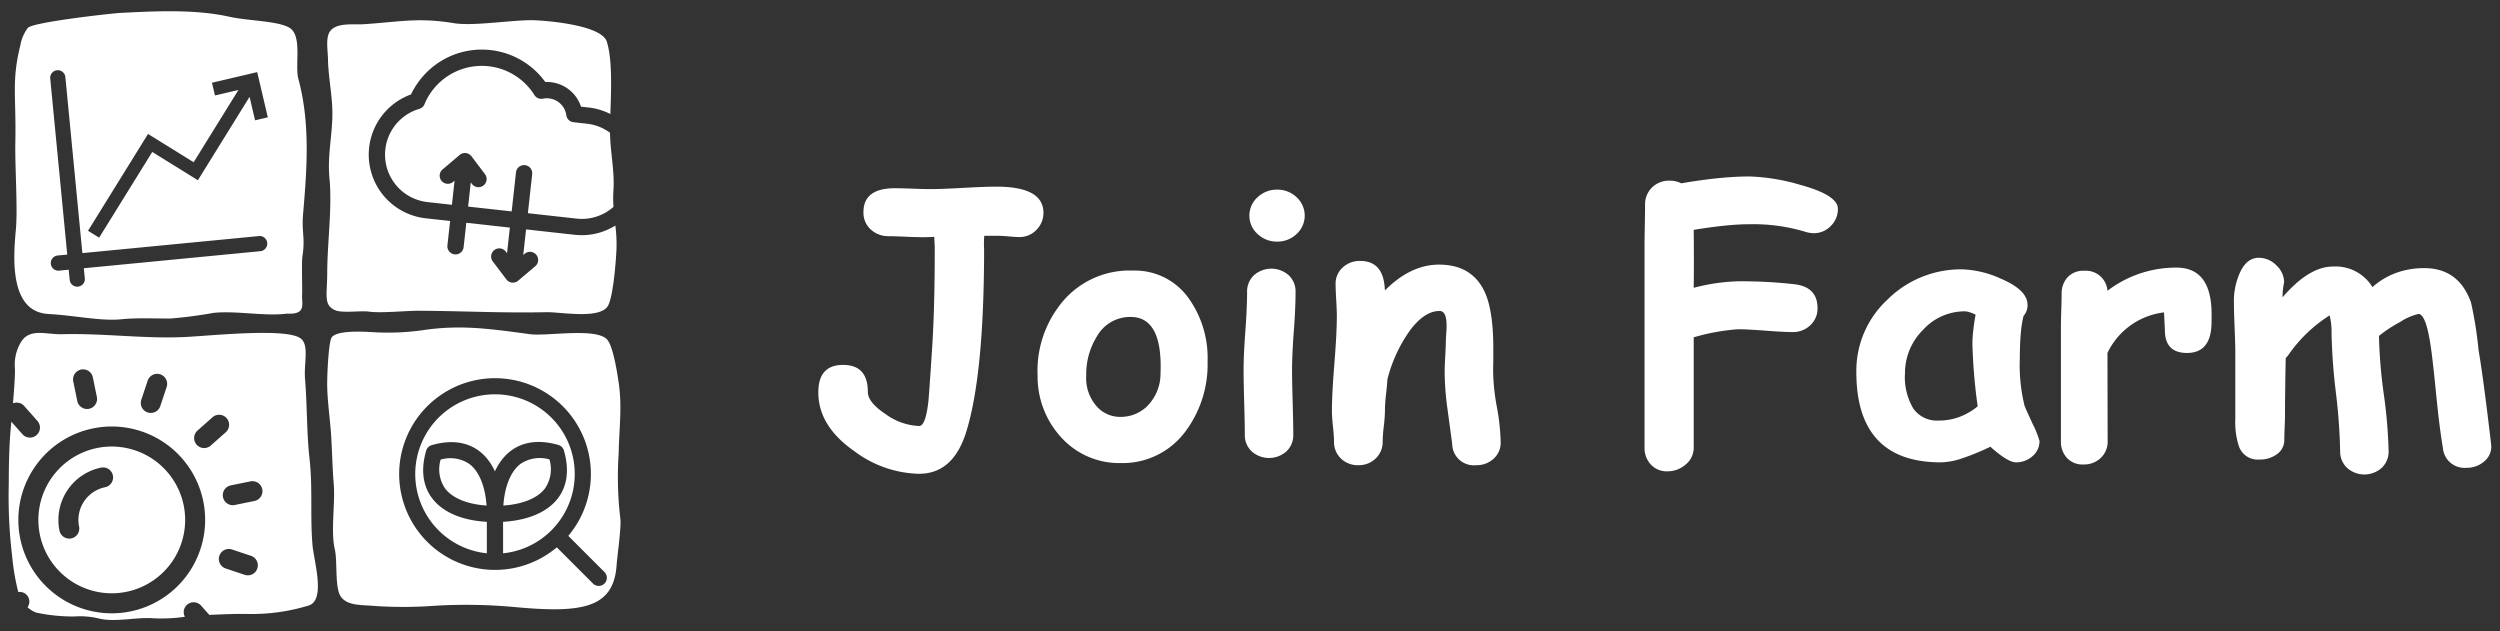 <svg data-name="圖層 1" xmlns="http://www.w3.org/2000/svg" viewBox="0 0 400 101"><rect x="0" y="0" width="400" height="101" fill="#333333" stroke="none"/><path d="M92.292 34.979a7.589 7.589 0 005.873-1.888 17.468 17.468 0 01-.018-2.566c.228-2.996-.508-6.206-.542-9.278a7.541 7.541 0 00-3.633-1.445l-2.211-.245a1.303 1.303 0 01-1.149-1.12 3.14 3.14 0 00-3.74-2.648 1.304 1.304 0 01-1.368-.586 9.922 9.922 0 00-17.58 1.463 1.302 1.302 0 01-.836.753 7.636 7.636 0 001.316 14.915l3.901.432.429-3.867-.24.202a1.304 1.304 0 11-1.686-1.99l2.74-2.321a1.304 1.304 0 011.883.208l2.165 2.865a1.304 1.304 0 01-2.081 1.572l-.189-.249-.428 3.867 6.968.771.693-6.26a1.305 1.305 0 012.594.287l-.694 6.26z" fill="#fff"/><path d="M92.004 37.571l-7.832-.867-.455 4.1.24-.202a1.304 1.304 0 111.686 1.99l-2.739 2.322a1.305 1.305 0 01-1.884-.21l-2.164-2.863a1.304 1.304 0 112.08-1.573l.189.249.454-4.1-6.968-.772-.432 3.901a1.304 1.304 0 11-2.593-.287l.432-3.9-3.9-.432a10.245 10.245 0 01-2.356-19.818 12.642 12.642 0 014.88-5.389 12.53 12.53 0 0116.605 3.402 5.75 5.75 0 015.715 3.943l1.298.144a10.123 10.123 0 013.399 1.034c.124-3.827.342-8.65-.562-11.561-.802-2.612-9.111-3.331-11.462-3.437-3.225-.147-9.777.989-12.984.466-5.752-.94-8.542-.23-14.416.162-1.653.11-4.569-.345-5.52 1.275-.614 1.05-.257 3.027-.239 4.249.039 2.822.666 5.676.704 8.478.058 3.571-.831 6.908-.464 10.674.452 4.645-.35 10.31-.36 15.137-.007 3.6-.646 5.217 1.38 5.99 1.109.428 4.096.01 5.265.18 1.906.28 6.063-.147 8.013-.135 7.525.044 13.04.376 20.45.23 2.257-.044 8.67 1.21 9.85-1.092.845-1.647 1.295-7.643 1.334-9.363a24.455 24.455 0 00-.191-3.41 10.14 10.14 0 01-6.453 1.485zM70.503 73.538a5.446 5.446 0 00.705 4.609c1.176 1.56 3.558 2.53 6.64 2.74-.216-3.093-1.19-5.477-2.75-6.65a5.441 5.441 0 00-4.595-.7z" fill="#fff"/><path d="M79.193 63.091a12.751 12.751 0 00-1.298 25.436v-5.034c-7.23-.406-11.707-4.453-9.708-11.383a1.299 1.299 0 01.887-.888c4.889-1.41 8.357.391 10.117 4.193 1.77-3.842 5.262-5.633 10.15-4.223a1.299 1.299 0 01.889.888c2.015 6.987-2.506 10.988-9.737 11.41v5.038a12.751 12.751 0 00-1.3-25.437z" fill="#fff"/><path d="M87.913 73.508a5.52 5.52 0 00-4.616.702c-1.563 1.177-2.543 3.572-2.76 6.677 3.097-.209 5.487-1.184 6.668-2.75a5.468 5.468 0 00.708-4.629z" fill="#fff"/><path d="M99.262 83.051a56.165 56.165 0 01-.273-10.485c.064-3.992.583-7.475-.007-11.386-.238-1.587-.886-5.881-1.885-6.9-1.842-1.878-9.624-.452-12.282-.807-6.196-.837-11.116-1.571-17.24-.631a40.116 40.116 0 01-7.79.313c-1.764-.11-6.256-.357-6.788.977-.474 1.193-.648 6.017-.648 7.26 0 2.631.492 5.876.648 8.498.158 2.706.197 5.1.414 7.732.227 2.826-.5 7.46.148 10.213.424 1.808.062 5.369.708 7.094.79 2.116 3.647 1.822 5.754 2.03a67.58 67.58 0 009.443-.032 84.78 84.78 0 0112.777.192c10.8 1.013 15.953.272 16.417-6.72.09-1.365.762-5.976.604-7.348zm-2.546 10.314a1.298 1.298 0 01-1.837 0l-5.79-5.79a15.337 15.337 0 111.838-1.837l5.789 5.79a1.298 1.298 0 010 1.837zM15.532 71.681a11.742 11.742 0 1013.855 9.155 11.756 11.756 0 00-13.855-9.155zm1.282 6.276a5.343 5.343 0 00-4.16 6.297 1.601 1.601 0 11-3.139.641 8.549 8.549 0 016.658-10.076 1.601 1.601 0 01.641 3.138z" fill="#fff"/><path d="M49.988 87.083c-.373-4.669.062-9.067-.472-13.772-.445-3.92-.371-8.583-.709-12.675-.207-2.52.68-5.338-.649-6.445-2.048-1.707-13.19-.586-18.04-.299-6.646.391-13.422-.6-20.135-.417-2.571.07-5.117-.992-6.548 1.13a7.031 7.031 0 00-1.037 4.485c0 1.356-.148 3.412-.322 5.444a1.59 1.59 0 011.784.413l2.123 2.397a1.601 1.601 0 11-2.396 2.124L1.816 67.47c-.055.594-.106 1.161-.148 1.646-.214 2.676-.265 5.679-.265 8.37a79.656 79.656 0 00.53 11.393 37.069 37.069 0 00.99 5.843 1.551 1.551 0 011.486 2.435 4.109 4.109 0 001.404.862 28.064 28.064 0 006.152.615 12.611 12.611 0 013.903.337c2.61.626 6.006-.264 8.668-.047a26.655 26.655 0 005.047-.238 1.58 1.58 0 01.334-1.919 1.601 1.601 0 012.26.137l1.311 1.478c2.153-.085 3.844-.182 6.127-.148a31.018 31.018 0 009.827-1.368c2.7-.964.762-7.093.546-9.783zM22.615 63.946l1.013-3.037a1.6 1.6 0 113.037 1.013l-1.013 3.038a1.601 1.601 0 11-3.037-1.014zm-9.647-4.815a1.6 1.6 0 011.889 1.249l.642 3.137a1.601 1.601 0 01-3.138.64l-.64-3.137a1.6 1.6 0 011.247-1.889zm7.905 38.697a14.945 14.945 0 1111.651-17.633 14.961 14.961 0 01-11.651 17.633zM31.464 71.15a1.6 1.6 0 01.137-2.26l2.396-2.124a1.6 1.6 0 112.123 2.397l-2.396 2.124a1.6 1.6 0 01-2.26-.137zm9.707 19.807a1.601 1.601 0 01-2.026 1.013l-3.037-1.014a1.601 1.601 0 011.014-3.038l3.038 1.014a1.601 1.601 0 011.011 2.025zm-.483-10.796l-3.137.64a1.601 1.601 0 01-.641-3.137l3.138-.64a1.601 1.601 0 11.64 3.137zm7.807-45.939c.636-7.38 1.143-14.563-.75-21.58-.613-2.264.711-7.076-1.534-8.262-2.016-1.068-6.463-1.024-9.562-1.711-5.438-1.207-11.839-.892-17.447-.598-1.32.072-13.627 1.428-14.725 2.364a6.376 6.376 0 00-1.212 2.77c-1.442 5.82-.657 8.05-.81 15.579-.079 3.838.393 10.46.092 13.844-.405 4.42-1.127 13.262 5.2 13.61 4.218.23 8.414 1.178 11.657.846 2.613-.265 5.21-.102 7.876-.122a68.805 68.805 0 006.855-.898c3.655-.391 8.188.582 11.81.114 3.126.177 2.314-1.569 2.39-2.95.06-1.071-.103-5.201.06-6.256.457-2.968-.152-3.776.1-6.75zm-6.831 5.967l-28.25 2.73.157 1.615a1.216 1.216 0 01-2.422.234l-.156-1.614-1.534.148a1.216 1.216 0 11-.233-2.421l1.533-.149-2.722-28.168a1.216 1.216 0 012.421-.234l2.722 28.168 28.25-2.73a1.216 1.216 0 01.234 2.421zm-.851-20.938l-.882-3.755-8.269 13.342-7.3-4.524-8.499 13.712-1.779-1.102 9.6-15.491 7.302 4.524 7.166-11.563-3.759.882-.478-2.037 7.237-1.7 1.698 7.234zm122.234 18.677c-.336 0-.871-.032-1.6-.1q-1.097-.096-1.772-.096h-2.191a13.117 13.117 0 00-.028 1.993q0 20.119-2.838 29.307-2.08 6.772-7.559 6.774a17.843 17.843 0 01-10.34-3.6q-5.789-4.017-5.788-9.438 0-4.386 3.962-4.383 3.961 0 3.962 4.326 0 1.656 2.852 3.554a9.78 9.78 0 005.352 1.896q1.011 0 1.461-3.735.113-.902.62-8.74.42-6.406.42-15.96 0-.392-.085-1.825l-.646.027q-1.236.056-3.315-.027-2.501-.112-3.316-.114a4.115 4.115 0 01-2.81-1.01 3.617 3.617 0 01-1.235-2.84q0-3.82 5.028-3.82.955 0 2.838.07 1.882.07 2.81.07 1.77 0 5.297-.197 3.527-.197 5.296-.196 7.532 0 7.53 4.187a3.842 3.842 0 01-1.011 2.611 3.747 3.747 0 01-2.894 1.266zM179.25 74.09a12.479 12.479 0 01-8.936-3.569 14.348 14.348 0 01-4.298-10.424 17.166 17.166 0 013.398-11.07 13.983 13.983 0 0111.887-5.733 10.532 10.532 0 018.935 4.497 16.453 16.453 0 012.978 10.03 17.91 17.91 0 01-3.484 11.127 12.489 12.489 0 01-10.48 5.142zm1.685-23.377a6.088 6.088 0 00-5.451 3.147 11.43 11.43 0 00-1.686 6.237 6.754 6.754 0 001.91 5.17 4.994 4.994 0 003.541 1.434 6.056 6.056 0 004.243-1.657 7.35 7.35 0 002.192-5.255q.365-9.05-4.75-9.076zm25.793 8.54q0 1.605.1 5.143.097 3.54.098 5.143a3.559 3.559 0 01-1.096 2.683 4.196 4.196 0 01-5.563 0 3.559 3.559 0 01-1.096-2.684q0-1.6-.1-5.142-.098-3.54-.097-5.143 0-2.498.281-6.264.28-3.764.28-6.267a3.561 3.561 0 011.096-2.683 4.202 4.202 0 015.564 0 3.561 3.561 0 011.096 2.683q0 2.502-.28 6.267-.282 3.764-.283 6.264zm-2.387-20.595a4.462 4.462 0 01-3.119-1.209 3.953 3.953 0 010-5.9 4.472 4.472 0 013.119-1.208 4.425 4.425 0 013.105 1.208 3.983 3.983 0 010 5.9 4.415 4.415 0 01-3.105 1.209zm31.862 35.77a3.455 3.455 0 01-3.85-3.4q-.392-2.893-.786-5.816a43.274 43.274 0 01-.42-5.817q0-.73.097-2.5.099-1.772.098-2.502 0-.197.056-.997c.039-.534.057-.968.057-1.306q0-2.334-1.125-2.333-2.408 0-4.722 3.095a23.305 23.305 0 00-3.623 7.843q-.054.953-.236 2.534a21.176 21.176 0 00-.157 2.534 24.043 24.043 0 01-.183 2.433 23.994 23.994 0 00-.182 2.432 3.634 3.634 0 01-1.11 2.72 3.848 3.848 0 01-2.796 1.08 3.807 3.807 0 01-2.782-1.075 3.626 3.626 0 01-1.095-2.702q0-.801-.17-2.418-.167-1.616-.167-2.417 0-2.748.394-7.642.392-4.893.393-7.64c0-.573-.034-1.424-.1-2.561q-.098-1.701-.097-2.532a3.44 3.44 0 011.138-2.648 3.984 3.984 0 012.796-1.043q3.68 0 3.933 4.41l.028.308q4.102-4.128 8.654-4.13 5.311 0 7.335 4.44 1.347 2.98 1.347 8.909v1.995q-.027 1.292-.027 1.824a34.135 34.135 0 00.604 5.65 34.136 34.136 0 01.603 5.619 3.41 3.41 0 01-1.123 2.613 3.945 3.945 0 01-2.782 1.04zm53.983-37.118a4.71 4.71 0 01-1.433-.253 28.852 28.852 0 00-8.851-1.179q-1.714 0-3.948.223-2.233.227-4.96.675.056 5.395 0 9.273a31.145 31.145 0 017.081-1.04 75.714 75.714 0 019.104.477q3.624.45 3.625 3.822a3.609 3.609 0 01-1.151 2.725 3.934 3.934 0 01-2.811 1.097q-1.462 0-4.383-.226-2.923-.223-4.384-.225a33.615 33.615 0 00-7.08 1.293v17.617a3.45 3.45 0 01-1.28 2.727 4.383 4.383 0 01-2.935 1.095 3.446 3.446 0 01-2.641-1.082 3.848 3.848 0 01-1.012-2.74V39.39q0-1.098.043-3.316.04-2.219.042-3.316a3.712 3.712 0 011.11-2.755 3.818 3.818 0 012.795-1.094 4.05 4.05 0 011.883.422q3.26-.562 5.985-.83 2.723-.267 4.917-.267a32.05 32.05 0 018.064 1.32q6.096 1.66 6.097 3.85a3.784 3.784 0 01-1.138 2.754 3.714 3.714 0 01-2.74 1.152zm32.369 36.669q-1.292 0-4.102-2.502a37.404 37.404 0 01-4.552 1.869 11.263 11.263 0 01-3.344.633q-6.772 0-10.158-3.626-3.386-3.623-3.385-10.847a15.515 15.515 0 015.001-11.588 16.64 16.64 0 0111.97-4.82 16.103 16.103 0 016.182 1.502q4.242 1.81 4.243 4.201a2.607 2.607 0 01-.647 1.753 18.623 18.623 0 00-.435 2.797q-.155 1.683-.156 3.937a27.295 27.295 0 00.76 7.649q.084.25 1.292 2.891a14.65 14.65 0 011.096 2.728 3.081 3.081 0 01-1.138 2.447 3.917 3.917 0 01-2.627.976zm-6.969-18.968a19.435 19.435 0 01.127-2.065q.127-1.165.38-2.598a5.933 5.933 0 00-.998-.407 2.746 2.746 0 00-.744-.127 8.989 8.989 0 00-6.688 2.991 9.716 9.716 0 00-2.866 6.927 9.764 9.764 0 001.35 5.662 4.633 4.633 0 004.045 1.896 9.429 9.429 0 003.301-.576 10.183 10.183 0 002.936-1.7 88.1 88.1 0 01-.843-10.003zm38.241-2.836q-.253 4.296-3.905 4.298-3.54 0-3.54-3.653l-.14-2.837a11.534 11.534 0 00-9.049 6.49l.029 14.133a3.528 3.528 0 01-1.096 2.655 3.852 3.852 0 01-2.782 1.055 3.35 3.35 0 01-2.697-1.124 3.748 3.748 0 01-.9-2.586V52.202q0-.871.058-2.599.055-1.727.055-2.598a3.797 3.797 0 01.94-2.629 3.413 3.413 0 012.685-1.052 3.454 3.454 0 013.708 3.202 18.04 18.04 0 0111.044-3.708q5.618 0 5.619 7.473 0 1.433-.029 1.884zm11.381-4.609q4.243-4.919 8.036-4.917a6.914 6.914 0 016.35 3.286 11.81 11.81 0 013.794-2.276 13.06 13.06 0 014.496-.757q5.506 0 7.473 5.478a61.477 61.477 0 011.209 7.614q.785 4.553 2.023 15.175a3.033 3.033 0 01-1.096 2.64 4.217 4.217 0 01-2.838 1.041 3.477 3.477 0 01-3.793-3.204q-.506-2.893-1.04-8.176-.562-5.79-.927-8.205-.76-5.03-1.94-5.031a9.103 9.103 0 00-2.95 1.293 21.24 21.24 0 00-3.371 2.221 79.569 79.569 0 00.758 9.216 79.77 79.77 0 01.787 9.215 3.577 3.577 0 01-1.096 2.671 4.159 4.159 0 01-5.563 0 3.581 3.581 0 01-1.096-2.67 93.276 93.276 0 00-.689-9.427 93.174 93.174 0 01-.687-9.427 10.676 10.676 0 00-.31-2.866 22.966 22.966 0 00-6.547 6.266q-.14.198-.477.589-.112 5.678-.112 8.908 0 .785-.057 2.122-.056 1.332-.056 1.98a2.767 2.767 0 01-1.236 2.388 4.614 4.614 0 01-2.782.816 3.178 3.178 0 01-3.23-2.08 12.395 12.395 0 01-.591-4.467V56.528q0-1.404-.113-4.115-.112-2.71-.112-4.118a11.015 11.015 0 01.899-4.522q1.096-2.532 3.09-2.529a3.895 3.895 0 012.81 1.221 3.718 3.718 0 011.237 2.683 11.043 11.043 0 00-.253 2.418z" fill="#fff"/></svg>